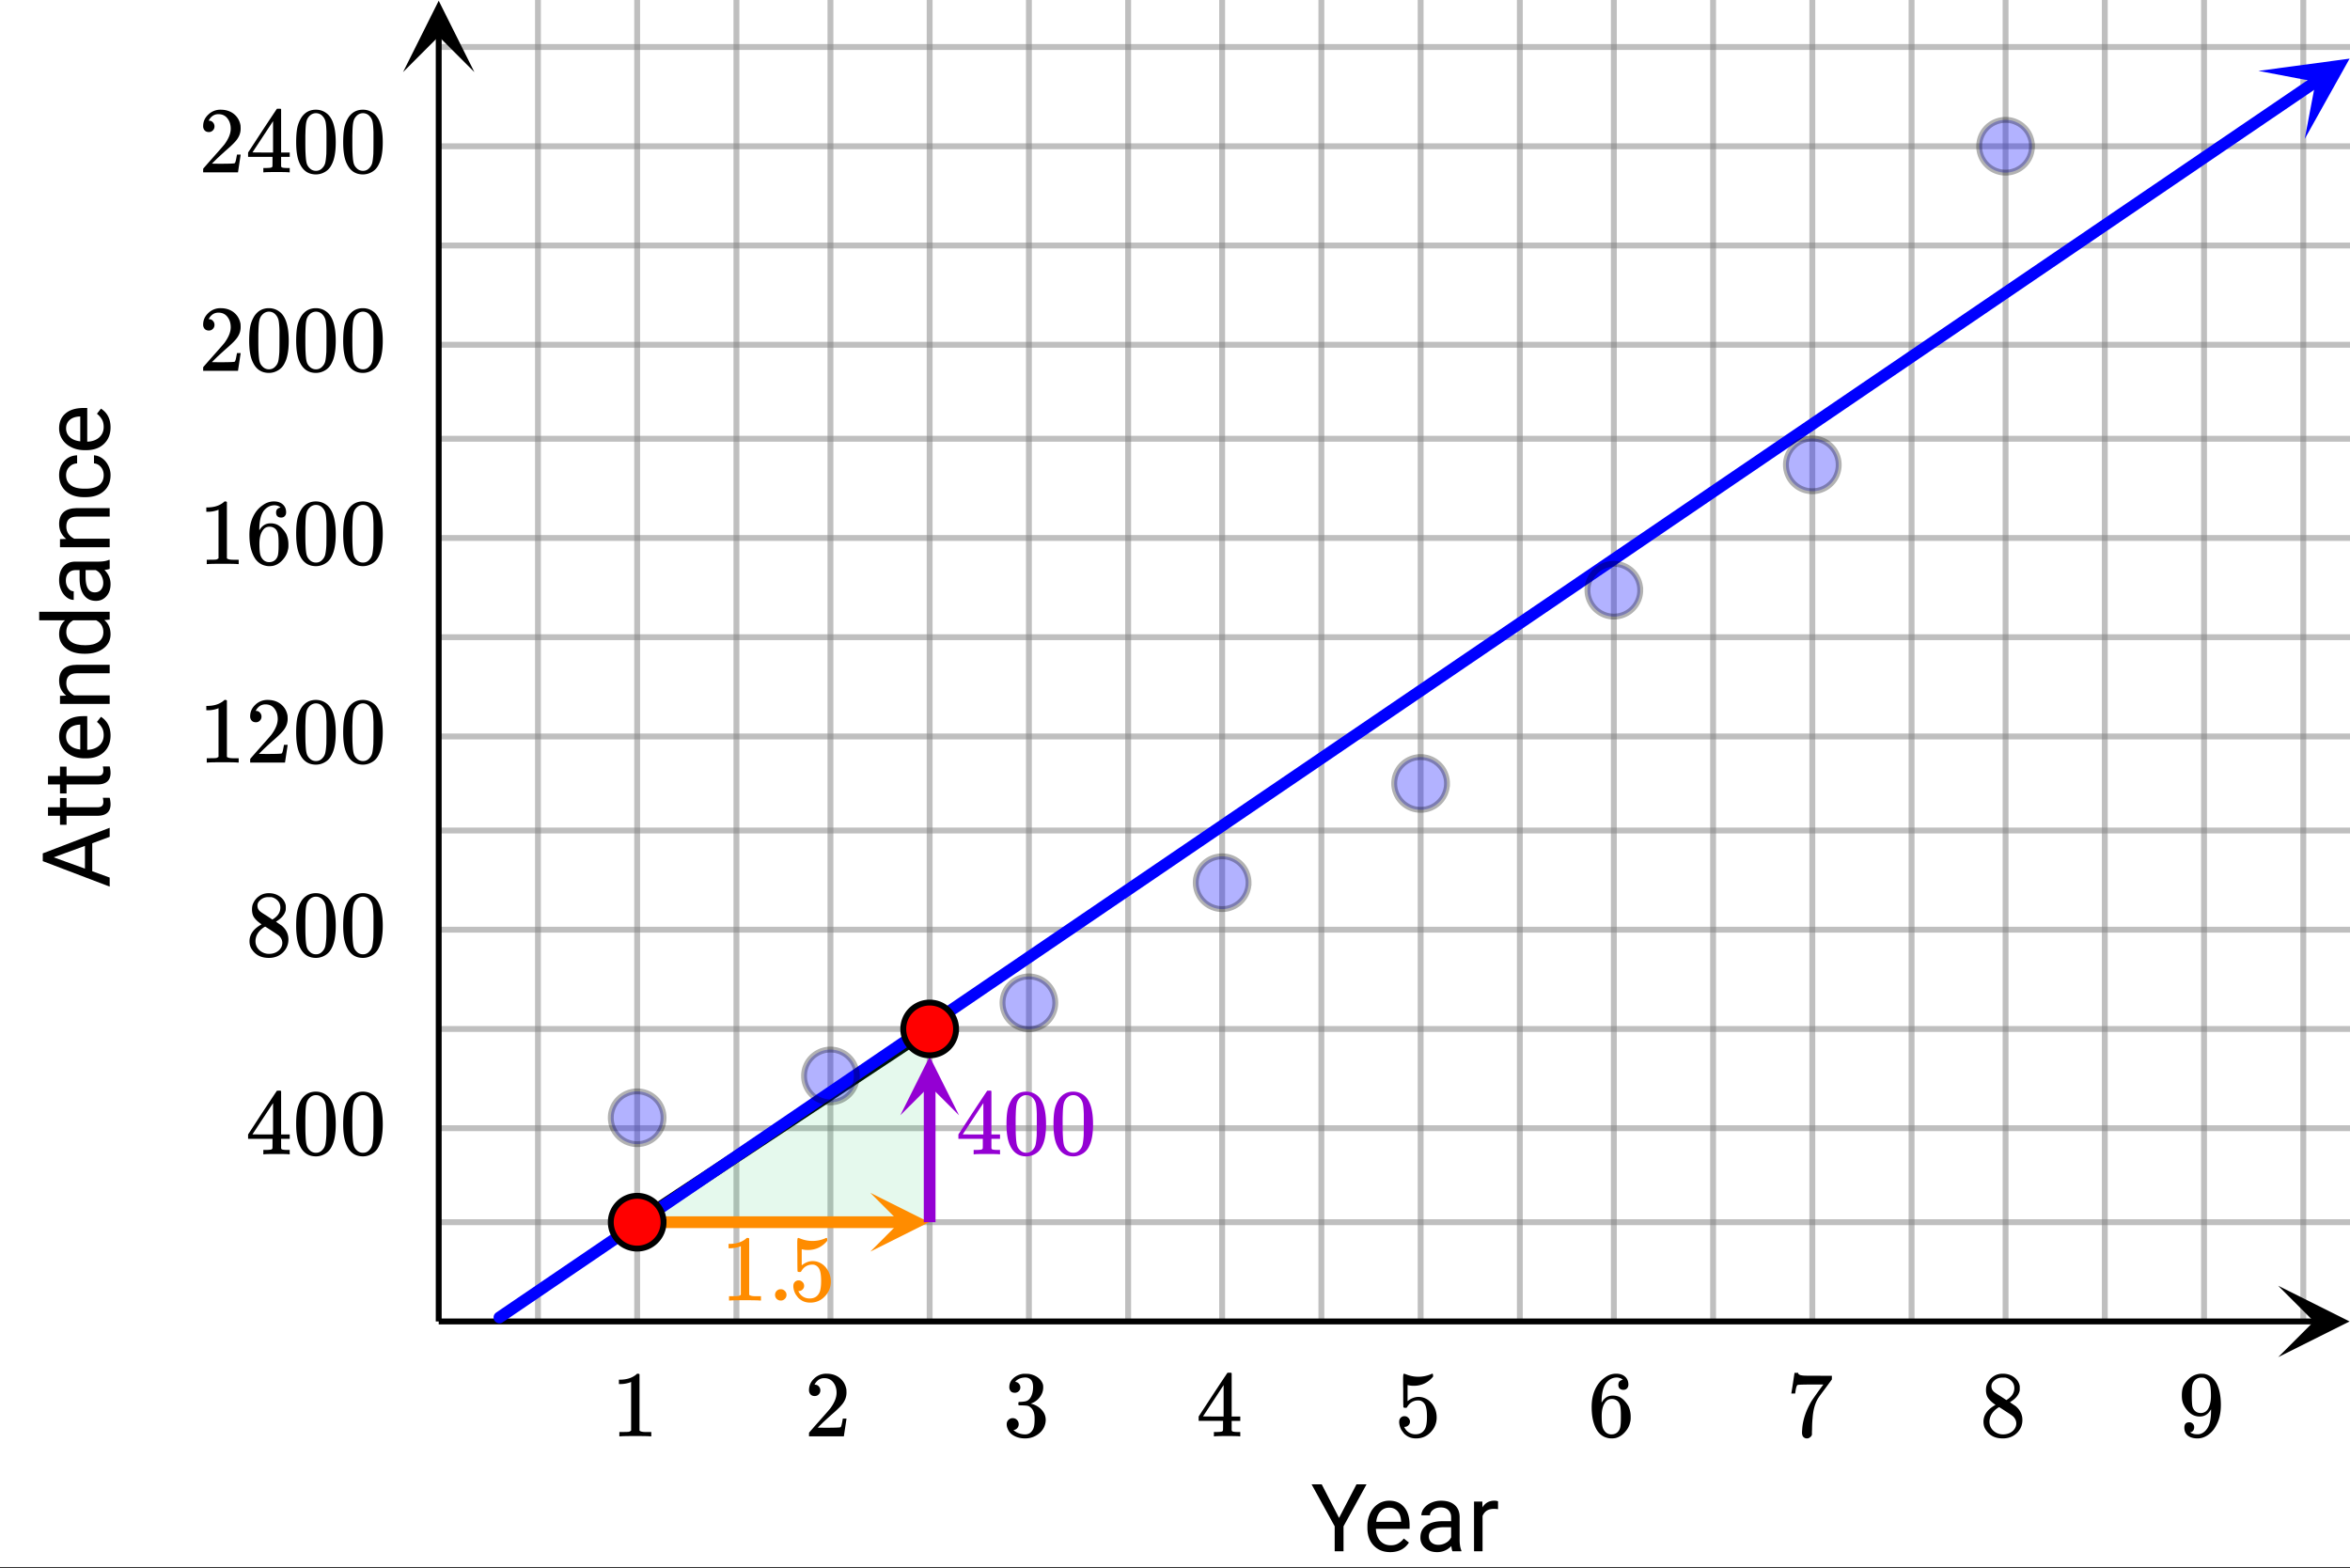 <svg xmlns="http://www.w3.org/2000/svg" xmlns:xlink="http://www.w3.org/1999/xlink" width="449.28" height="299.84" viewBox="0 0 336.96 224.88"><rect x="0" y="0" width="336.96" height="224.88" fill="#333333" stroke="none"/><defs><symbol overflow="visible" id="u"><path d="M5.61 0c-.157-.031-.872-.047-2.141-.047C2.207-.047 1.5-.03 1.344 0h-.157v-.625h.344c.52 0 .86-.008 1.016-.031.07-.008.18-.067.328-.172v-6.969c-.023 0-.059.016-.11.047a4.134 4.134 0 0 1-1.39.25h-.25v-.625h.25c.758-.02 1.39-.188 1.89-.5a2.46 2.46 0 0 0 .422-.313c.008-.03.063-.046.157-.046a.36.36 0 0 1 .234.078v8.078c.133.137.43.203.89.203h.798V0zm0 0"/></symbol><symbol overflow="visible" id="v"><path d="M1.484-5.781c-.25 0-.449-.078-.593-.235a.872.872 0 0 1-.22-.609c0-.645.243-1.195.735-1.656a2.46 2.46 0 0 1 1.766-.703c.77 0 1.41.21 1.922.625.508.418.82.964.937 1.64.008.168.016.32.016.453 0 .524-.156 1.012-.469 1.47-.25.374-.758.89-1.516 1.546-.324.281-.777.695-1.359 1.234l-.781.766 1.016.016c1.414 0 2.164-.024 2.25-.079.039-.007.085-.101.14-.28.031-.095.094-.4.188-.923v-.03h.53v.03l-.374 2.47V0h-5v-.25c0-.188.008-.29.031-.313.008-.007.383-.437 1.125-1.28.977-1.095 1.61-1.813 1.89-2.157.602-.82.907-1.57.907-2.25 0-.594-.156-1.086-.469-1.484-.312-.407-.746-.61-1.297-.61-.523 0-.945.235-1.265.703-.024.032-.047.079-.078.141a.274.274 0 0 0-.047.078c0 .012.02.016.062.016a.68.68 0 0 1 .547.25.801.801 0 0 1 .219.562c0 .23-.078.422-.235.578a.76.76 0 0 1-.578.235zm0 0"/></symbol><symbol overflow="visible" id="w"><path d="M1.719-6.25c-.25 0-.446-.07-.578-.219a.863.863 0 0 1-.204-.593c0-.508.196-.938.594-1.282a2.566 2.566 0 0 1 1.407-.625h.203c.312 0 .507.008.593.016.301.043.602.137.907.281.593.305.968.727 1.125 1.266.02.093.03.218.03.375 0 .523-.167.996-.5 1.422-.323.418-.73.714-1.218.89-.055.024-.055.04 0 .047.008 0 .05.012.125.031.55.157 1.016.446 1.39.86.376.418.563.89.563 1.422 0 .367-.086.718-.25 1.062-.218.461-.574.84-1.062 1.14-.492.302-1.04.454-1.64.454-.595 0-1.122-.125-1.579-.375-.46-.25-.766-.586-.922-1.016a1.45 1.45 0 0 1-.14-.656c0-.25.082-.453.25-.61a.831.831 0 0 1 .609-.25c.25 0 .453.087.61.25.163.169.25.372.25.61 0 .21-.063.39-.188.547a.768.768 0 0 1-.469.281l-.094.031c.489.407 1.047.61 1.672.61.5 0 .875-.239 1.125-.719.156-.29.234-.742.234-1.36v-.265c0-.852-.292-1.426-.875-1.719-.124-.05-.398-.082-.812-.093l-.563-.016-.046-.031c-.024-.02-.032-.086-.032-.204 0-.113.008-.18.032-.203.03-.03.054-.046.078-.046.25 0 .508-.02.781-.063.395-.05.695-.27.906-.656.207-.395.313-.867.313-1.422 0-.582-.157-.973-.469-1.172a1.131 1.131 0 0 0-.64-.188c-.45 0-.844.122-1.188.36l-.125.094a.671.671 0 0 0-.094.109l-.047.047a.88.88 0 0 0 .094.031c.176.024.328.11.453.266.125.148.188.32.188.515a.715.715 0 0 1-.235.547.76.76 0 0 1-.562.219zm0 0"/></symbol><symbol overflow="visible" id="x"><path d="M6.234 0c-.125-.031-.71-.047-1.75-.047-1.074 0-1.671.016-1.796.047h-.126v-.625h.422c.383-.008.618-.031.704-.063a.286.286 0 0 0 .171-.14c.008-.008.016-.25.016-.719v-.672h-3.5v-.625l2.031-3.11A431.58 431.58 0 0 1 4.5-9.108c.02-.008.113-.016.281-.016h.25l.078.078v6.203h1.235v.625H5.109V-.89a.25.25 0 0 0 .079.157c.07.062.328.101.765.109h.39V0zm-2.28-2.844v-4.5L1-2.859l1.469.015zm0 0"/></symbol><symbol overflow="visible" id="y"><path d="M1.438-2.89a.72.72 0 0 1 .546.234.72.72 0 0 1 .235.547c0 .21-.078.386-.235.53a.73.73 0 0 1-.515.22h-.094l.047.062c.133.293.336.531.61.719.28.187.609.281.984.281.644 0 1.101-.27 1.375-.812.175-.332.265-.907.265-1.72 0-.925-.125-1.55-.375-1.874-.23-.3-.515-.453-.86-.453-.698 0-1.23.308-1.593.922a.312.312 0 0 1-.094.125.761.761 0 0 1-.203.015c-.148 0-.23-.031-.25-.093-.023-.032-.031-.817-.031-2.36 0-.258-.008-.57-.016-.937v-.72c0-.5.032-.75.094-.75a.047.047 0 0 1 .047-.03l.25.078a4.646 4.646 0 0 0 3.625-.016.402.402 0 0 1 .172-.062c.07 0 .11.086.11.25v.171C4.8-7.686 3.878-7.25 2.765-7.25c-.282 0-.532-.023-.75-.078l-.141-.031v2.312c.508-.406 1.035-.61 1.578-.61.164 0 .348.024.547.063.602.157 1.094.5 1.469 1.032.383.523.578 1.14.578 1.859 0 .812-.29 1.515-.86 2.11-.562.593-1.261.89-2.093.89C2.52.297 2.035.14 1.64-.172a1.618 1.618 0 0 1-.438-.453C.93-.945.758-1.348.687-1.828c0-.02-.007-.055-.015-.11v-.14c0-.25.07-.445.219-.594a.745.745 0 0 1 .546-.219zm0 0"/></symbol><symbol overflow="visible" id="z"><path d="M5.031-8.11c-.199-.195-.48-.304-.843-.328-.625 0-1.153.274-1.579.813-.418.586-.625 1.492-.625 2.719L2-4.86l.11-.172c.363-.54.859-.813 1.484-.813.414 0 .781.09 1.094.266a2.6 2.6 0 0 1 .64.547c.219.242.395.492.531.75.196.449.297.933.297 1.453v.234c0 .211-.027.403-.078.578-.105.532-.383 1.032-.828 1.5-.387.407-.82.66-1.297.766a2.688 2.688 0 0 1-.547.047c-.168 0-.32-.016-.453-.047-.668-.125-1.2-.484-1.594-1.078C.83-1.66.563-2.79.563-4.218c0-.97.171-1.817.515-2.548.344-.726.82-1.296 1.438-1.703a2.62 2.62 0 0 1 1.562-.515c.531 0 .953.14 1.266.421.32.282.484.665.484 1.141 0 .23-.07.414-.203.547-.125.137-.297.203-.516.203-.218 0-.398-.062-.53-.187-.126-.125-.188-.301-.188-.532 0-.406.21-.644.64-.718zm-.593 3.235a1.18 1.18 0 0 0-.97-.484c-.335 0-.605.105-.812.312C2.22-4.597 2-3.883 2-2.907c0 .794.05 1.345.156 1.657.094.273.242.5.453.688.22.187.477.28.782.28.457 0 .804-.171 1.046-.515.133-.187.22-.41.25-.672.04-.258.063-.64.063-1.14v-.422c0-.508-.023-.895-.063-1.156a1.566 1.566 0 0 0-.25-.688zm0 0"/></symbol><symbol overflow="visible" id="A"><path d="M.734-6.172C.742-6.192.82-6.68.97-7.64l.219-1.453c0-.008.085-.015.265-.015h.266v.046c0 .094.066.172.203.235.133.062.367.105.703.125.344.012 1.102.015 2.281.015h1.64v.532l-.921 1.25c-.137.187-.293.398-.469.625l-.39.531a7.378 7.378 0 0 0-.157.234c-.468.73-.746 1.704-.828 2.922-.043.375-.07.883-.078 1.516 0 .125-.008.258-.015.39v.438a.62.62 0 0 1-.266.375.674.674 0 0 1-.438.172.692.692 0 0 1-.53-.219c-.126-.144-.188-.351-.188-.625 0-.125.015-.379.046-.765.133-1.208.555-2.426 1.266-3.657.176-.281.55-.82 1.125-1.625l.625-.843h-1.25c-1.574 0-2.398.027-2.469.078-.043.023-.093.12-.156.296a3.92 3.92 0 0 0-.125.625c-.023.157-.039.247-.047.266v.031H.734zm0 0"/></symbol><symbol overflow="visible" id="B"><path d="M2.313-4.516c-.438-.289-.778-.593-1.016-.906-.242-.312-.36-.723-.36-1.234 0-.383.07-.707.22-.969.195-.406.488-.734.874-.984.383-.25.82-.375 1.313-.375.613 0 1.144.164 1.594.484.445.324.722.734.828 1.234.007.055.015.164.015.329 0 .199-.008.328-.015.39-.137.594-.547 1.11-1.235 1.547l-.156.11c.5.343.758.523.781.53.664.544 1 1.215 1 2.016 0 .73-.265 1.356-.797 1.875-.53.508-1.199.766-2 .766C2.254.297 1.441-.11.922-.922c-.23-.32-.344-.71-.344-1.172 0-.976.578-1.785 1.735-2.422zM5-6.922c0-.383-.125-.71-.375-.984a1.69 1.69 0 0 0-.922-.516h-.437c-.48 0-.883.164-1.204.485-.23.21-.343.453-.343.734 0 .387.164.695.5.922.039.043.328.23.86.562l.78.516c.008-.008.067-.047.172-.11a2.95 2.95 0 0 0 .25-.187C4.758-5.883 5-6.36 5-6.922zM1.437-2.109c0 .523.192.96.579 1.312a2.01 2.01 0 0 0 1.359.516c.363 0 .695-.07 1-.219.3-.156.531-.36.688-.61.144-.226.218-.472.218-.734 0-.383-.156-.726-.468-1.031-.075-.07-.45-.328-1.125-.766l-.407-.265C3.133-4 3.02-4.07 2.937-4.125l-.109-.063-.156.079c-.563.367-.938.812-1.125 1.343-.074.243-.11.461-.11.657zm0 0"/></symbol><symbol overflow="visible" id="C"><path d="M2.328-1.297a.76.76 0 0 1-.14.469.597.597 0 0 1-.36.234l-.062.016c0 .012.03.039.093.078a.289.289 0 0 0 .157.063c.195.093.453.14.765.14.164 0 .281-.008.344-.031.438-.102.8-.379 1.094-.828.351-.508.531-1.383.531-2.625v-.094l-.078.11c-.367.617-.883.921-1.547.921-.719 0-1.328-.312-1.828-.937a3.351 3.351 0 0 1-.563-.938c-.117-.3-.171-.687-.171-1.156 0-.52.066-.945.203-1.281.144-.332.39-.672.734-1.016a2.658 2.658 0 0 1 1.672-.797l.031-.015h.078c.008 0 .035.007.078.015h.11c.187 0 .316.012.39.031.727.157 1.297.622 1.704 1.391.394.781.593 1.797.593 3.047 0 1.262-.273 2.324-.812 3.188a3.582 3.582 0 0 1-1.14 1.187c-.45.281-.915.422-1.391.422-.575 0-1.032-.133-1.376-.39C1.095-.364.922-.75.922-1.25c0-.508.234-.766.703-.766.207 0 .375.07.5.204a.676.676 0 0 1 .203.515zm1.36-7.11a4.146 4.146 0 0 0-.376-.015c-.335 0-.624.121-.874.36a1.5 1.5 0 0 0-.376.718c-.054.274-.078.735-.078 1.39 0 .618.02 1.106.063 1.47.039.336.172.609.39.828.227.21.516.312.86.312h.047c.488-.039.844-.289 1.062-.75.219-.468.328-1.035.328-1.703 0-.695-.039-1.203-.109-1.516A1.36 1.36 0 0 0 4.297-8a1.248 1.248 0 0 0-.61-.406zm0 0"/></symbol><symbol overflow="visible" id="D"><path d="M1.297-7.89c.5-.727 1.187-1.094 2.062-1.094.657 0 1.227.226 1.72.671.25.243.456.547.624.922.332.75.5 1.778.5 3.079 0 1.398-.195 2.46-.578 3.187-.25.523-.621.902-1.11 1.14a2.534 2.534 0 0 1-1.14.282c-1.031 0-1.79-.473-2.266-1.422-.386-.727-.578-1.79-.578-3.188 0-.832.051-1.519.156-2.062a4.48 4.48 0 0 1 .61-1.516zm3.031-.157a1.24 1.24 0 0 0-.953-.437c-.375 0-.7.148-.969.437-.199.211-.336.465-.406.766-.074.293-.121.797-.14 1.515 0 .063-.008.246-.016.547v.735c0 .855.008 1.453.031 1.796.031.637.082 1.09.156 1.36.07.273.207.508.406.703.25.273.563.406.938.406.363 0 .664-.133.906-.406.196-.195.332-.43.407-.703.07-.27.128-.723.171-1.36.008-.343.016-.94.016-1.796v-.735-.547c-.023-.718-.07-1.222-.14-1.515-.075-.301-.212-.555-.407-.766zm0 0"/></symbol><symbol overflow="visible" id="P"><path d="M1.047-.813a.79.79 0 0 1 .234-.578.783.783 0 0 1 .578-.234.79.79 0 0 1 .594.25c.156.156.235.34.235.547a.784.784 0 0 1-.25.594.767.767 0 0 1-.563.234.832.832 0 0 1-.594-.234.815.815 0 0 1-.234-.579zm0 0"/></symbol><symbol overflow="visible" id="E"><path d="M4.031-4.781l2.5-4.813H7.97L4.672-3.578V0H3.406v-3.578L.094-9.594h1.453zm0 0"/></symbol><symbol overflow="visible" id="F"><path d="M3.875.125c-.969 0-1.758-.313-2.36-.938C.91-1.445.61-2.296.61-3.358v-.235c0-.695.133-1.32.407-1.875.27-.562.644-1 1.125-1.312a2.9 2.9 0 0 1 1.593-.469c.914 0 1.63.309 2.141.922.52.605.781 1.476.781 2.61v.5H1.828c.02.71.223 1.28.61 1.718.394.43.894.64 1.5.64.437 0 .8-.085 1.093-.265.301-.176.567-.41.797-.703l.734.578C5.97-.332 5.07.125 3.876.125zm-.14-6.375c-.5 0-.919.18-1.25.531-.337.356-.54.856-.61 1.5h3.563v-.093c-.032-.614-.2-1.086-.5-1.422-.305-.344-.704-.516-1.204-.516zm0 0"/></symbol><symbol overflow="visible" id="G"><path d="M5.313 0c-.063-.133-.118-.383-.157-.75-.574.586-1.25.875-2.031.875-.71 0-1.29-.195-1.734-.594a1.908 1.908 0 0 1-.672-1.5c0-.75.281-1.328.844-1.734.562-.406 1.351-.61 2.375-.61h1.187v-.562c0-.426-.133-.766-.39-1.016-.25-.257-.622-.39-1.11-.39-.438 0-.805.117-1.094.343-.293.22-.437.481-.437.782H.859c0-.352.125-.692.375-1.016a2.587 2.587 0 0 1 1.032-.781c.437-.195.91-.297 1.421-.297.82 0 1.47.203 1.938.61.469.406.707.976.719 1.702v3.266c0 .656.082 1.18.25 1.563V0zM3.296-.922c.383 0 .75-.098 1.094-.297.343-.195.586-.457.734-.781v-1.453h-.953c-1.492 0-2.234.437-2.234 1.312 0 .375.125.672.375.891.257.219.585.328.984.328zm0 0"/></symbol><symbol overflow="visible" id="H"><path d="M4.36-6.031a3.454 3.454 0 0 0-.594-.047c-.805 0-1.344.34-1.625 1.016V0H.92v-7.125H2.11l.016.828c.395-.633.96-.953 1.703-.953.238 0 .414.031.531.094zm0 0"/></symbol><symbol overflow="visible" id="I"><path d="M-2.5-6.406v4.015l2.5.907v1.296l-9.594-3.656v-1.11L0-8.624v1.297zm-1.047 3.64V-6.03l-4.484 1.64zm0 0"/></symbol><symbol overflow="visible" id="J"><path d="M-8.844-2.578h1.719v-1.328h.938v1.328h4.421c.282 0 .496-.055.641-.172.148-.125.219-.328.219-.61a2.88 2.88 0 0 0-.078-.578H0c.082.325.125.637.125.938 0 .543-.16.953-.484 1.234-.332.274-.801.407-1.407.407h-4.421v1.296h-.938v-1.296h-1.719zm0 0"/></symbol><symbol overflow="visible" id="K"><path d="M.125-3.875c0 .969-.313 1.758-.938 2.36-.632.605-1.484.906-2.546.906h-.235c-.695 0-1.32-.133-1.875-.407-.562-.27-1-.644-1.312-1.125a2.9 2.9 0 0 1-.469-1.593c0-.914.309-1.63.922-2.141.605-.52 1.476-.781 2.61-.781h.5v4.828c.71-.02 1.28-.223 1.718-.61.43-.394.64-.894.64-1.5 0-.437-.085-.8-.265-1.093-.176-.301-.41-.567-.703-.797l.578-.734C-.332-5.97.125-5.07.125-3.876zm-6.375.14c0 .5.18.919.531 1.25.356.337.856.54 1.5.61v-3.563h-.093c-.614.032-1.086.2-1.422.5-.344.305-.516.704-.516 1.204zm0 0"/></symbol><symbol overflow="visible" id="L"><path d="M-7.125-2.078l.89-.031C-6.91-2.66-7.25-3.375-7.25-4.25c0-1.5.852-2.258 2.547-2.281H0v1.218h-4.719c-.508.012-.883.133-1.125.36-.25.23-.375.59-.375 1.078 0 .398.106.746.313 1.047.21.293.484.523.828.687H0v1.22h-7.125zm0 0"/></symbol><symbol overflow="visible" id="M"><path d="M-3.625-.625c-1.094 0-1.969-.254-2.625-.766-.664-.52-1-1.203-1-2.046 0-.833.281-1.493.844-1.985h-3.703V-6.64H0v1.125l-.766.063c.594.48.891 1.156.891 2.031 0 .824-.332 1.496-1 2.016-.676.523-1.563.781-2.656.781zm.14-1.219c.813 0 1.45-.164 1.907-.5.45-.332.672-.797.672-1.39 0-.77-.344-1.332-1.031-1.688H-5.22c-.664.367-1 .93-1 1.688 0 .593.23 1.058.688 1.39.46.336 1.14.5 2.047.5zm0 0"/></symbol><symbol overflow="visible" id="N"><path d="M0-5.313c-.133.063-.383.118-.75.157.586.574.875 1.25.875 2.031 0 .71-.195 1.29-.594 1.734-.394.45-.894.672-1.5.672-.75 0-1.328-.281-1.734-.844-.406-.562-.61-1.351-.61-2.375v-1.187h-.562c-.426 0-.766.133-1.016.39-.257.25-.39.622-.39 1.11 0 .438.117.805.343 1.094.22.293.481.437.782.437v1.235c-.352 0-.692-.125-1.016-.375a2.587 2.587 0 0 1-.781-1.032 3.446 3.446 0 0 1-.297-1.421c0-.82.203-1.47.61-1.938.406-.469.976-.707 1.702-.719h3.266c.656 0 1.18-.082 1.563-.25H0zm-.922 2.016c0-.383-.098-.75-.297-1.094A1.704 1.704 0 0 0-2-5.125h-1.453v.953c0 1.492.437 2.234 1.312 2.234.375 0 .672-.125.891-.375.219-.257.328-.585.328-.984zm0 0"/></symbol><symbol overflow="visible" id="O"><path d="M-.86-3.781c0-.438-.128-.817-.39-1.14-.27-.321-.602-.5-1-.532V-6.61c.406.023.797.164 1.172.421.367.262.656.61.875 1.047.219.43.328.883.328 1.36 0 .969-.32 1.742-.969 2.312-.644.574-1.531.86-2.656.86h-.203c-.688 0-1.3-.125-1.844-.375a2.926 2.926 0 0 1-1.25-1.094c-.3-.477-.453-1.04-.453-1.688 0-.8.242-1.468.719-2 .468-.53 1.09-.812 1.86-.843v1.156c-.458.031-.833.203-1.126.516-.3.312-.453.703-.453 1.171 0 .618.227 1.094.672 1.438.437.336 1.078.5 1.922.5h.234c.824 0 1.461-.164 1.906-.5.438-.344.657-.828.657-1.453zm0 0"/></symbol><clipPath id="a"><path d="M0 0h336.96v224.668H0zm0 0"/></clipPath><clipPath id="b"><path d="M62 174h274.96v2H62zm0 0"/></clipPath><clipPath id="c"><path d="M62 161h274.96v2H62zm0 0"/></clipPath><clipPath id="d"><path d="M62 147h274.96v1H62zm0 0"/></clipPath><clipPath id="e"><path d="M62 132h274.96v2H62zm0 0"/></clipPath><clipPath id="f"><path d="M62 118h274.96v2H62zm0 0"/></clipPath><clipPath id="g"><path d="M62 105h274.96v2H62zm0 0"/></clipPath><clipPath id="h"><path d="M62 90h274.96v2H62zm0 0"/></clipPath><clipPath id="i"><path d="M62 76h274.96v2H62zm0 0"/></clipPath><clipPath id="j"><path d="M62 62h274.96v2H62zm0 0"/></clipPath><clipPath id="k"><path d="M62 49h274.96v1H62zm0 0"/></clipPath><clipPath id="l"><path d="M62 34h274.96v2H62zm0 0"/></clipPath><clipPath id="m"><path d="M62 20h274.96v2H62zm0 0"/></clipPath><clipPath id="n"><path d="M62 6h274.96v2H62zm0 0"/></clipPath><clipPath id="o"><path d="M326.66 184.352h10.3V195h-10.3zm0 0"/></clipPath><clipPath id="p"><path d="M57.79 0H69v10.34H57.79zm0 0"/></clipPath><clipPath id="q"><path d="M323 8h13.96v12H323zm0 0"/></clipPath><clipPath id="r"><path d="M323.832 10.164l21.941-14.93 14.93 21.946-21.941 14.925zm0 0"/></clipPath><clipPath id="s"><path d="M124.793 171.027H134V180h-9.207zm0 0"/></clipPath><clipPath id="t"><path d="M129.09 151H138v8.914h-8.91zm0 0"/></clipPath></defs><g clip-path="url(#a)" fill="#fff"><path d="M0 0h337v224.668H0zm0 0"/><path d="M0 0h337v224.668H0zm0 0"/></g><path d="M77.137 189.469V0M91.363 189.469V0M105.594 189.469V0M119.074 189.469V0M133.3 189.469V0M147.531 189.469V0M161.762 189.469V0M175.238 189.469V0M189.469 189.469V0M203.7 189.469V0M217.926 189.469V0M231.406 189.469V0M245.637 189.469V0M259.863 189.469V0M274.094 189.469V0M287.574 189.469V0M301.8 189.469V0M316.031 189.469V0M330.262 189.469V0" fill="none" stroke-width=".843" stroke="gray" stroke-opacity=".502"/><g clip-path="url(#b)"><path d="M62.906 175.238H337" fill="none" stroke-width=".843" stroke="gray" stroke-opacity=".502"/></g><g clip-path="url(#c)"><path d="M62.906 161.762H337" fill="none" stroke-width=".843" stroke="gray" stroke-opacity=".502"/></g><g clip-path="url(#d)"><path d="M62.906 147.531H337" fill="none" stroke-width=".843" stroke="gray" stroke-opacity=".502"/></g><g clip-path="url(#e)"><path d="M62.906 133.3H337" fill="none" stroke-width=".843" stroke="gray" stroke-opacity=".502"/></g><g clip-path="url(#f)"><path d="M62.906 119.074H337" fill="none" stroke-width=".843" stroke="gray" stroke-opacity=".502"/></g><g clip-path="url(#g)"><path d="M62.906 105.594H337" fill="none" stroke-width=".843" stroke="gray" stroke-opacity=".502"/></g><g clip-path="url(#h)"><path d="M62.906 91.363H337" fill="none" stroke-width=".843" stroke="gray" stroke-opacity=".502"/></g><g clip-path="url(#i)"><path d="M62.906 77.137H337" fill="none" stroke-width=".843" stroke="gray" stroke-opacity=".502"/></g><g clip-path="url(#j)"><path d="M62.906 62.906H337" fill="none" stroke-width=".843" stroke="gray" stroke-opacity=".502"/></g><g clip-path="url(#k)"><path d="M62.906 49.426H337" fill="none" stroke-width=".843" stroke="gray" stroke-opacity=".502"/></g><g clip-path="url(#l)"><path d="M62.906 35.2H337" fill="none" stroke-width=".843" stroke="gray" stroke-opacity=".502"/></g><g clip-path="url(#m)"><path d="M62.906 20.969H337" fill="none" stroke-width=".843" stroke="gray" stroke-opacity=".502"/></g><g clip-path="url(#n)"><path d="M62.906 6.738H337" fill="none" stroke-width=".843" stroke="gray" stroke-opacity=".502"/></g><path d="M133.3 147.531l-41.937 27.707" fill="none" stroke-width="1.685" stroke="#000"/><path d="M62.906 189.469h268.977" fill="none" stroke-width=".843" stroke="#000"/><g clip-path="url(#o)"><path d="M326.66 184.352l10.238 5.117-10.238 5.117 5.121-5.117zm0 0"/></g><path d="M62.906 189.469V5.117" fill="none" stroke-width=".843" stroke="#000"/><g clip-path="url(#p)"><path d="M57.79 10.34L62.905.102l5.117 10.238-5.117-5.121zm0 0"/></g><path d="M91.363 175.238l42.032.282-.094-27.989zm0 0" fill="#00cc52" fill-opacity=".102"/><path d="M71.613 188.895l1.746-1.188 1.75-1.191 1.75-1.188 1.746-1.191 1.75-1.188 1.747-1.191 1.75-1.188 1.75-1.191 1.746-1.188 1.75-1.191 1.746-1.187 1.75-1.192 1.746-1.191 1.75-1.188 1.75-1.191 1.746-1.188 1.75-1.191 1.746-1.188 1.75-1.191 1.75-1.188 1.746-1.19 1.75-1.188 1.746-1.192 1.75-1.187 1.75-1.192 1.746-1.187 1.75-1.192 1.746-1.187 1.75-1.192 1.75-1.187 1.747-1.191 1.75-1.188 1.746-1.191 1.75-1.188 1.746-1.191 1.75-1.188 1.75-1.191 1.746-1.188 1.75-1.191 1.746-1.191 1.75-1.188 1.75-1.191 1.746-1.188 1.75-1.191 1.746-1.188 1.75-1.191 1.75-1.188 1.746-1.191 1.75-1.188 1.746-1.191 1.75-1.188 1.746-1.19 1.75-1.188 1.75-1.192 1.746-1.187 1.75-1.192 1.747-1.187 1.75-1.192 1.75-1.187 1.746-1.192 1.75-1.187 1.746-1.191 1.75-1.188 1.75-1.191 1.746-1.188 1.75-1.191 1.746-1.188 3.5-2.383L194 105.63l1.75-1.191 1.746-1.188 1.75-1.191 1.746-1.188 1.75-1.191 1.75-1.188 1.746-1.191 1.75-1.188 1.746-1.191 1.75-1.188 1.75-1.191 1.747-1.188 1.75-1.19 1.746-1.188 1.75-1.192 1.75-1.187 1.746-1.192 1.75-1.187 1.746-1.192 1.75-1.187 1.75-1.192 1.746-1.187 1.75-1.191 1.746-1.188 1.75-1.191 1.746-1.192 1.75-1.187 1.75-1.192 1.746-1.187 1.75-1.192 1.746-1.187 1.75-1.191 1.75-1.188 1.746-1.191 1.75-1.188 1.746-1.191 1.75-1.188 1.75-1.191 1.747-1.188 1.75-1.191 1.746-1.188 1.75-1.191 1.746-1.188 1.75-1.19 1.75-1.188 1.746-1.192 1.75-1.187 1.746-1.192 1.75-1.187 1.75-1.192 1.746-1.187 1.75-1.192 1.746-1.187 3.5-2.383 1.746-1.187 1.75-1.192 1.746-1.187 1.75-1.192 1.75-1.187 1.746-1.192 1.75-1.187 1.746-1.191 1.75-1.188 1.747-1.191 1.75-1.188 1.75-1.191 1.746-1.188 1.75-1.191 1.746-1.188 1.75-1.191 1.75-1.188 1.746-1.191 1.75-1.188 1.746-1.19 1.75-1.188 1.75-1.192 1.746-1.187 1.75-1.192" fill="none" stroke-width="1.685" stroke-linecap="round" stroke-linejoin="round" stroke="#00f"/><g clip-path="url(#q)"><g clip-path="url(#r)"><path d="M323.832 10.164l13.07-1.758-6.433 11.512 1.558-8.195zm0 0" fill="#00f"/></g></g><path d="M91.363 175.238h37.727" fill="none" stroke-width="1.685" stroke="#ff8c00"/><g clip-path="url(#s)"><path d="M124.793 171.027l8.426 4.211-8.426 4.215 4.21-4.215zm0 0" fill="#ff8c00"/></g><path d="M133.3 175.238v-19.62" fill="none" stroke-width="1.685" stroke="#9400d3"/><g clip-path="url(#t)"><path d="M129.09 159.914l4.21-8.422 4.216 8.422-4.215-4.21zm0 0" fill="#9400d3"/></g><path d="M95.145 160.262a3.76 3.76 0 0 1-1.106 2.676 3.76 3.76 0 0 1-2.676 1.105c-.5 0-.984-.094-1.445-.285a3.738 3.738 0 0 1-1.227-.82 3.758 3.758 0 0 1-.82-1.227 3.763 3.763 0 0 1 0-2.895c.192-.464.465-.875.82-1.226a3.678 3.678 0 0 1 1.227-.82 3.763 3.763 0 0 1 2.895 0c.46.191.87.464 1.226.82.356.351.629.762.82 1.226.192.461.286.946.286 1.446zm0 0M122.855 154.27c0 .503-.097.984-.289 1.449a3.718 3.718 0 0 1-.82 1.226 3.678 3.678 0 0 1-1.226.82 3.763 3.763 0 0 1-2.895 0 3.758 3.758 0 0 1-1.227-.82 3.76 3.76 0 0 1-1.105-2.676 3.754 3.754 0 0 1 1.105-2.671 3.758 3.758 0 0 1 1.227-.82 3.763 3.763 0 0 1 2.895 0c.464.19.875.464 1.226.82.356.355.629.761.82 1.226.192.465.29.946.29 1.446zm0 0M151.313 143.785c0 .504-.094.985-.29 1.45a3.81 3.81 0 0 1-.816 1.226 3.734 3.734 0 0 1-1.23.82 3.777 3.777 0 0 1-4.121-.82 3.76 3.76 0 0 1-1.105-2.676c-.001-.5.093-.984.284-1.445.195-.465.469-.871.82-1.227a3.777 3.777 0 0 1 6.168 1.227c.196.46.29.945.29 1.445zm0 0M179.023 126.563c0 .5-.097.984-.289 1.445a3.768 3.768 0 0 1-2.047 2.047c-.464.195-.945.289-1.449.289-.5 0-.98-.094-1.445-.29a3.768 3.768 0 0 1-2.336-3.491 3.777 3.777 0 0 1 1.11-2.676 3.754 3.754 0 0 1 2.672-1.105 3.76 3.76 0 0 1 2.675 1.105 3.777 3.777 0 0 1 1.11 2.676zm0 0M207.48 112.332c0 .504-.097.984-.289 1.45-.191.46-.464.87-.82 1.226a3.718 3.718 0 0 1-1.226.82 3.74 3.74 0 0 1-1.446.285 3.76 3.76 0 0 1-2.676-1.105 3.758 3.758 0 0 1-.82-1.227 3.763 3.763 0 0 1 0-2.894c.192-.465.465-.871.82-1.227a3.758 3.758 0 0 1 1.227-.82 3.763 3.763 0 0 1 2.895 0c.464.191.87.465 1.226.82.356.356.629.762.82 1.227.192.46.29.945.29 1.445zm0 0M235.188 84.625c0 .5-.094.984-.286 1.445a3.8 3.8 0 0 1-2.046 2.047 3.777 3.777 0 0 1-4.942-2.047 3.763 3.763 0 0 1 0-2.895c.192-.46.465-.87.82-1.226a3.738 3.738 0 0 1 1.227-.82 3.74 3.74 0 0 1 1.445-.285 3.773 3.773 0 0 1 2.676 1.105 3.76 3.76 0 0 1 1.105 2.676zm0 0M263.645 66.652c0 .5-.094.985-.286 1.446a3.718 3.718 0 0 1-.82 1.226 3.758 3.758 0 0 1-1.226.82 3.763 3.763 0 0 1-2.895 0 3.678 3.678 0 0 1-1.227-.82 3.718 3.718 0 0 1-.82-1.226 3.763 3.763 0 0 1 0-2.895c.192-.46.465-.871.82-1.226a3.678 3.678 0 0 1 1.227-.82 3.74 3.74 0 0 1 1.445-.286 3.76 3.76 0 0 1 2.676 1.106 3.758 3.758 0 0 1 1.106 2.675zm0 0M291.356 20.969a3.777 3.777 0 0 1-1.11 2.676 3.8 3.8 0 0 1-1.226.82 3.74 3.74 0 0 1-1.446.285 3.76 3.76 0 0 1-2.676-1.105 3.758 3.758 0 0 1-1.105-2.676c0-.5.094-.985.285-1.446.192-.464.465-.875.82-1.23a3.81 3.81 0 0 1 2.676-1.105c.5 0 .985.093 1.446.289.464.191.875.464 1.226.816.356.355.63.766.82 1.23.192.461.29.946.29 1.446zm0 0" fill="#00f" fill-opacity=".302" stroke-width=".843" stroke="#000" stroke-opacity=".302"/><path d="M95.145 175.238a3.76 3.76 0 0 1-1.106 2.676 3.758 3.758 0 0 1-1.226.82 3.763 3.763 0 0 1-2.895 0 3.678 3.678 0 0 1-1.227-.82 3.718 3.718 0 0 1-.82-1.226 3.763 3.763 0 0 1 0-2.895c.192-.465.465-.871.82-1.227a3.678 3.678 0 0 1 1.227-.82 3.763 3.763 0 0 1 2.895 0c.46.192.87.465 1.226.82a3.754 3.754 0 0 1 1.105 2.672zm0 0M137.086 147.531c0 .5-.098.985-.29 1.446a3.734 3.734 0 0 1-.82 1.23 3.81 3.81 0 0 1-2.675 1.106c-.5 0-.985-.094-1.446-.29a3.768 3.768 0 0 1-2.335-3.492 3.777 3.777 0 0 1 1.109-2.676 3.842 3.842 0 0 1 1.226-.82 3.74 3.74 0 0 1 1.446-.285 3.76 3.76 0 0 1 2.676 1.105 3.777 3.777 0 0 1 1.11 2.676zm0 0" fill="red" stroke-width=".843" stroke="#000"/><use xlink:href="#u" x="87.62" y="205.944"/><use xlink:href="#v" x="115.329" y="205.944"/><use xlink:href="#w" x="143.787" y="205.944"/><use xlink:href="#x" x="171.496" y="205.944"/><use xlink:href="#y" x="199.953" y="205.944"/><use xlink:href="#z" x="227.662" y="205.944"/><use xlink:href="#A" x="256.12" y="205.944"/><use xlink:href="#B" x="283.829" y="205.944"/><use xlink:href="#C" x="312.287" y="205.944"/><use xlink:href="#x" x="35.198" y="165.504"/><use xlink:href="#D" x="41.938" y="165.504"/><use xlink:href="#D" x="48.678" y="165.504"/><use xlink:href="#B" x="35.198" y="137.047"/><use xlink:href="#D" x="41.938" y="137.047"/><use xlink:href="#D" x="48.678" y="137.047"/><use xlink:href="#u" x="28.458" y="109.338"/><use xlink:href="#v" x="35.198" y="109.338"/><use xlink:href="#D" x="41.938" y="109.338"/><use xlink:href="#D" x="48.678" y="109.338"/><use xlink:href="#u" x="28.458" y="80.88"/><use xlink:href="#z" x="35.198" y="80.88"/><use xlink:href="#D" x="41.938" y="80.88"/><use xlink:href="#D" x="48.678" y="80.88"/><use xlink:href="#v" x="28.458" y="53.171"/><use xlink:href="#D" x="35.198" y="53.171"/><use xlink:href="#D" x="41.938" y="53.171"/><use xlink:href="#D" x="48.678" y="53.171"/><use xlink:href="#v" x="28.458" y="24.713"/><use xlink:href="#x" x="35.198" y="24.713"/><use xlink:href="#D" x="41.938" y="24.713"/><use xlink:href="#D" x="48.678" y="24.713"/><use xlink:href="#E" x="187.971" y="222.42"/><use xlink:href="#F" x="195.46" y="222.42"/><use xlink:href="#G" x="202.949" y="222.42"/><use xlink:href="#H" x="210.438" y="222.42"/><use xlink:href="#I" x="15.727" y="127.311"/><use xlink:href="#J" x="15.727" y="118.324"/><use xlink:href="#J" x="15.727" y="113.831"/><use xlink:href="#K" x="15.727" y="109.338"/><use xlink:href="#L" x="15.727" y="101.849"/><use xlink:href="#M" x="15.727" y="94.36"/><use xlink:href="#N" x="15.727" y="86.871"/><use xlink:href="#L" x="15.727" y="79.382"/><use xlink:href="#O" x="15.727" y="71.893"/><use xlink:href="#K" x="15.727" y="65.153"/><use xlink:href="#u" x="103.347" y="186.473" fill="#ff8c00"/><use xlink:href="#P" x="110.087" y="186.473" fill="#ff8c00"/><use xlink:href="#y" x="113.082" y="186.473" fill="#ff8c00"/><use xlink:href="#x" x="137.047" y="165.504" fill="#9400d3"/><use xlink:href="#D" x="143.787" y="165.504" fill="#9400d3"/><use xlink:href="#D" x="150.527" y="165.504" fill="#9400d3"/></svg>